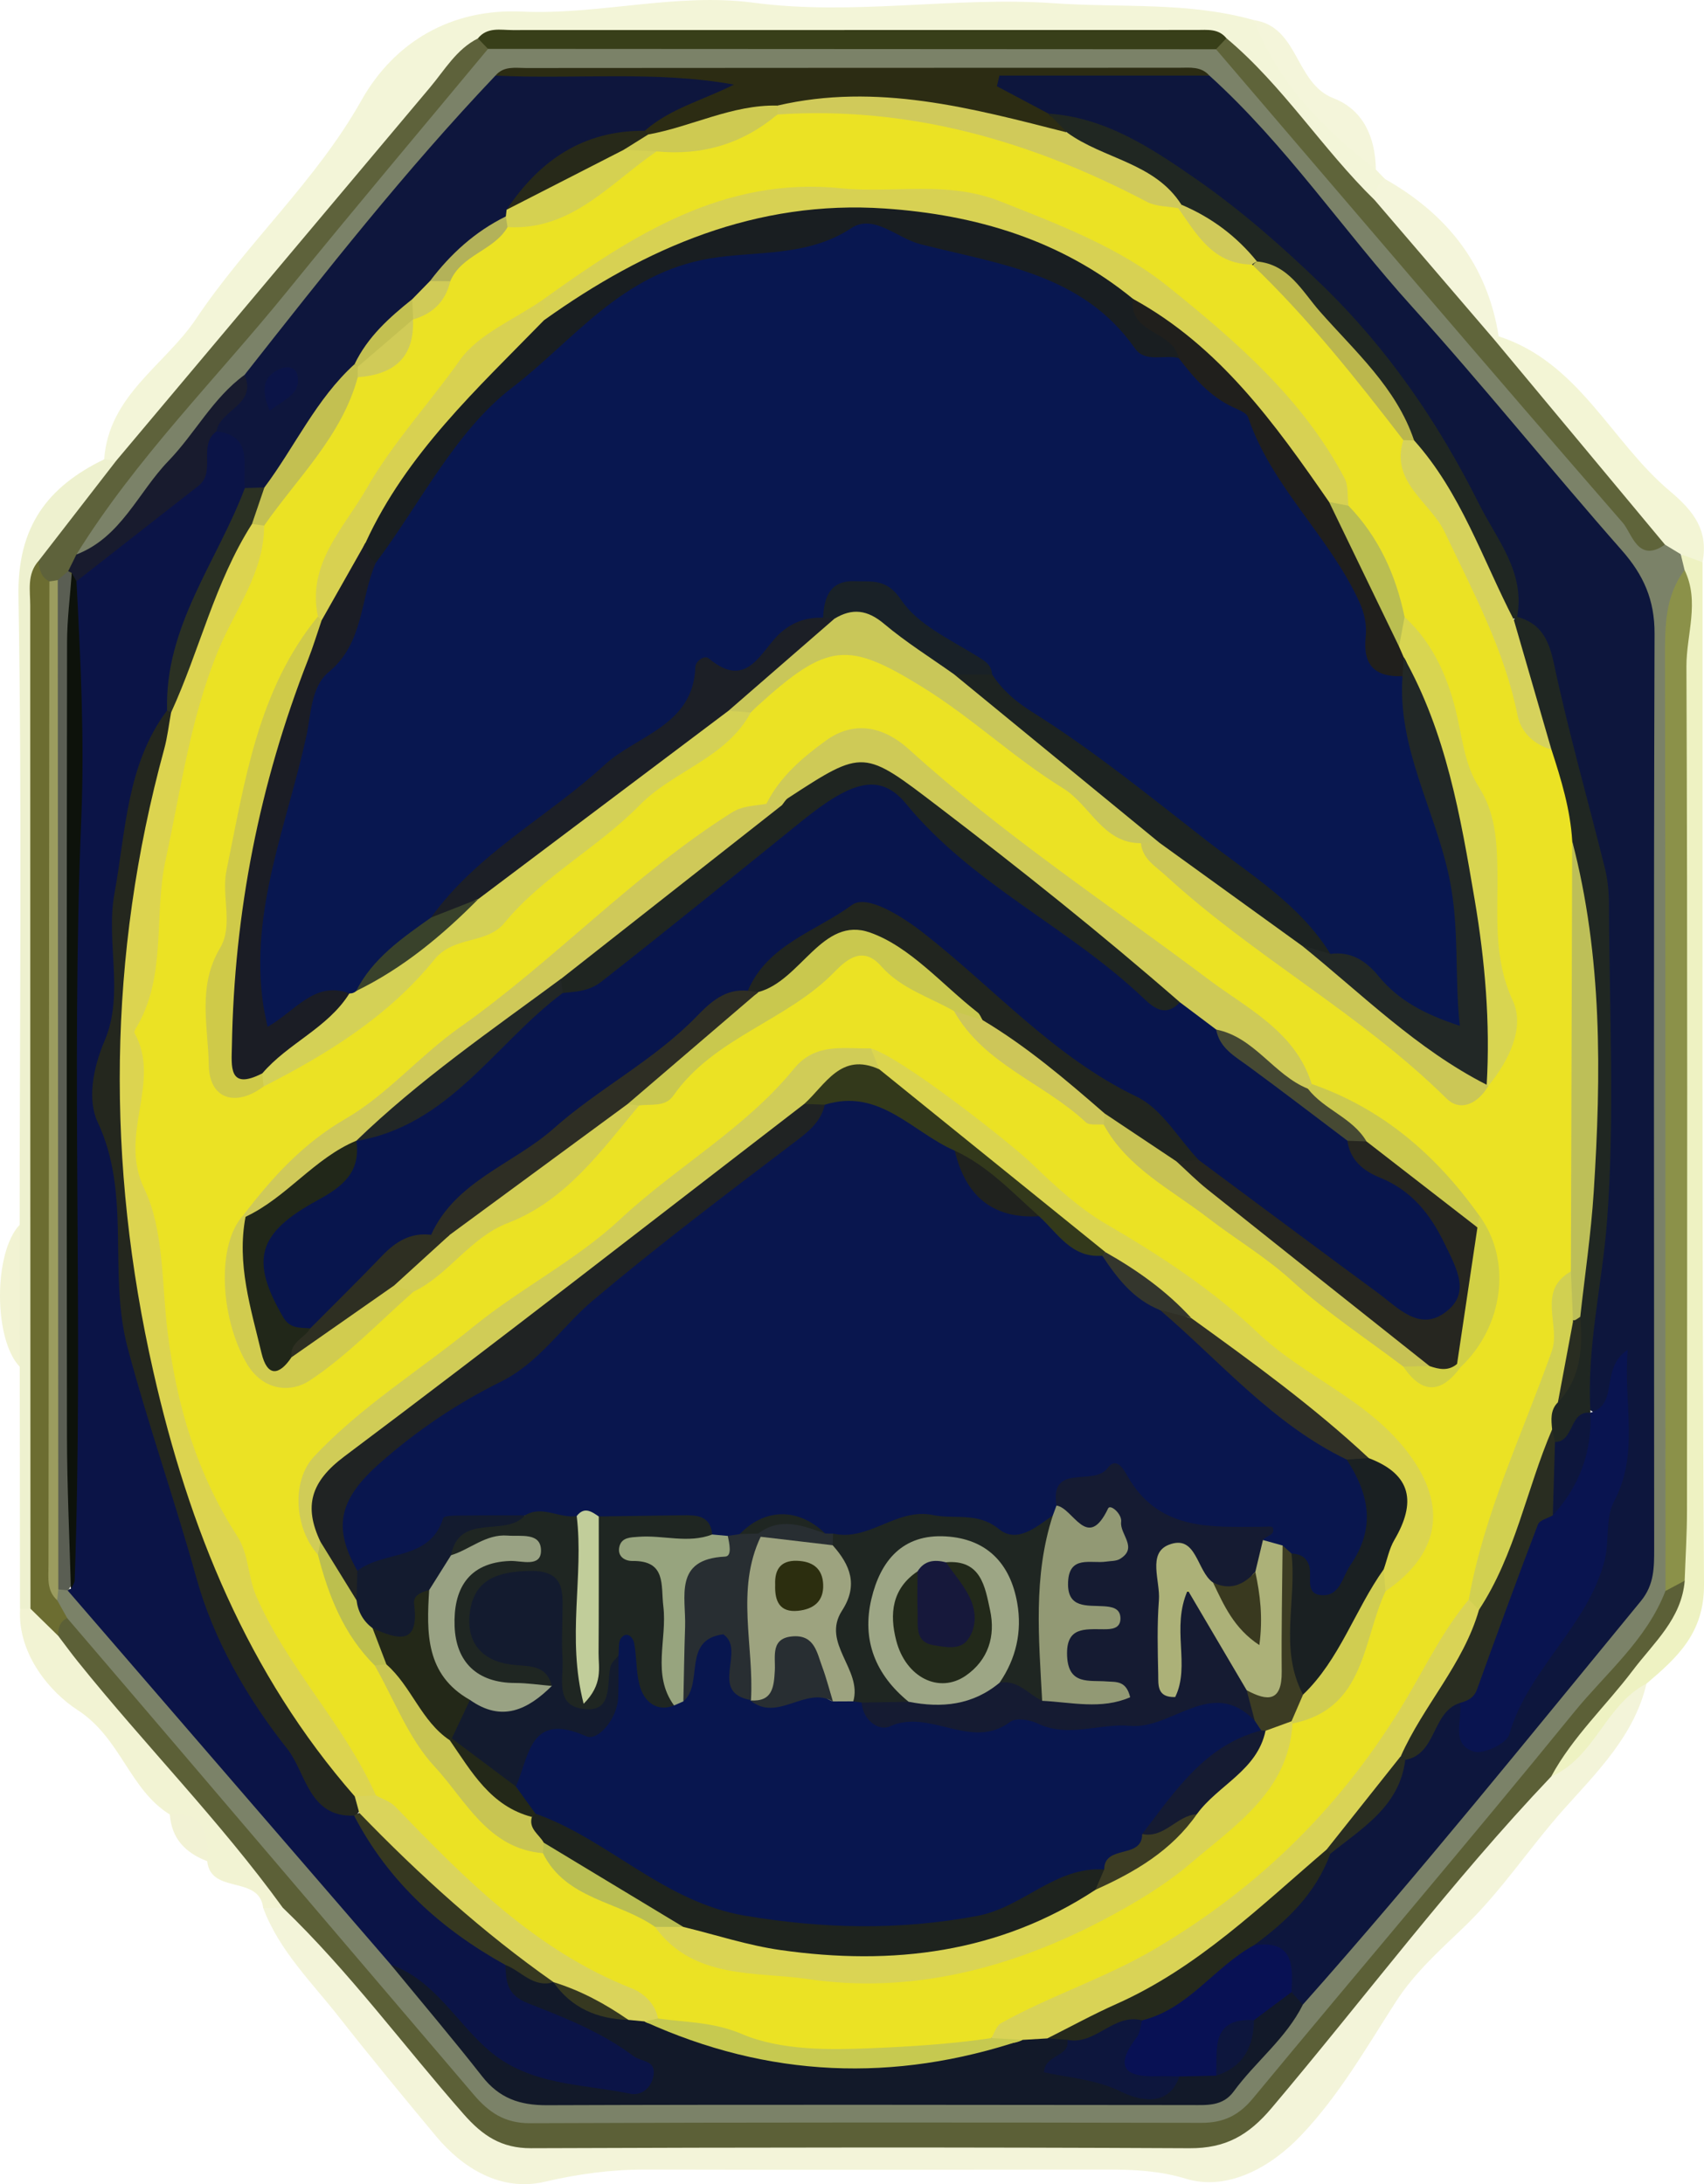 <?xml version="1.0" encoding="UTF-8"?><svg id="a" xmlns="http://www.w3.org/2000/svg" viewBox="0 0 712 912.58"><defs><style>.b{fill:#5e623b;}.c{fill:#dad45b;}.d{fill:#192127;}.e{fill:#cfc959;}.f{fill:#16183b;}.g{fill:#9da37f;}.h{fill:#cbc94d;}.i{fill:#0b1447;}.j{fill:#d7d153;}.k{fill:#2b3123;}.l{fill:#1b1d25;}.m{fill:#09164e;}.n{fill:#c6c950;}.o{fill:#eef1cf;}.p{fill:#d8d151;}.q{fill:#7b8268;}.r{fill:#181b2e;}.s{fill:#f2f3d3;}.t{fill:#ebe224;}.u{fill:#d1d045;}.v{fill:#d8d551;}.w{fill:#2c2c13;}.x{fill:#f3f5d8;}.y{fill:#bcbf4e;}.z{fill:#f2f2d4;}.aa{fill:#2c2e0f;}.ab{fill:#babe51;}.ac{fill:#081154;}.ad{fill:#d1d051;}.ae{fill:#121929;}.af{fill:#272919;}.ag{fill:#0d163d;}.ah{fill:#c9c84e;}.ai{fill:#d9d356;}.aj{fill:#292d21;}.ak{fill:#5a5e53;}.al{fill:#363820;}.am{fill:#c9c759;}.an{fill:#c1cd9a;}.ao{fill:#222826;}.ap{fill:#21251f;}.aq{fill:#08154d;}.ar{fill:#cbc756;}.as{fill:#dad454;}.at{fill:#ceca57;}.au{fill:#97a47e;}.av{fill:#d2cd53;}.aw{fill:#d6d25c;}.ax{fill:#0d120b;}.ay{fill:#d0ca5a;}.az{fill:#08164f;}.ba{fill:#c8c552;}.bb{fill:#202722;}.bc{fill:#bdbf58;}.bd{fill:#bbb74d;}.be{fill:#222726;}.bf{fill:#cfca49;}.bg{fill:#1f2622;}.bh{fill:#cdc659;}.bi{fill:#b3b259;}.bj{fill:#d0cc57;}.bk{fill:#5c6037;}.bl{fill:#34362d;}.bm{fill:#1a2022;}.bn{fill:#f3f4d9;}.bo{fill:#202323;}.bp{fill:#d1cc4f;}.bq{fill:#929974;}.br{fill:#383f19;}.bs{fill:#151b32;}.bt{fill:#b9be52;}.bu{fill:#1c1f26;}.bv{fill:#acb178;}.bw{fill:#081750;}.bx{fill:#20221e;}.by{fill:#212719;}.bz{fill:#191e21;}.ca{fill:#131b2f;}.cb{fill:#d4d156;}.cc{fill:#dcd450;}.cd{fill:#9da685;}.ce{fill:#99a283;}.cf{fill:#c7c254;}.cg{fill:#f3f5d5;}.ch{fill:#f4f5da;}.ci{fill:#2e2e24;}.cj{fill:#232818;}.ck{fill:#5f643a;}.cl{fill:#22291a;}.cm{fill:#39422b;}.cn{fill:#282e32;}.co{fill:#9b9c5f;}.cp{fill:#39391f;}.cq{fill:#201f1c;}.cr{fill:#25291c;}.cs{fill:#3c3c23;}.ct{fill:#1f2521;}.cu{fill:#464933;}.cv{fill:#2f2f26;}.cw{fill:#eef2c2;}.cx{fill:#dbd54f;}.cy{fill:#0e163d;}.cz{fill:#091450;}.da{fill:#d5d151;}.db{fill:#6c6d31;}.dc{fill:#c3c051;}.dd{fill:#262620;}.de{fill:#1e231e;}.df{fill:#33391b;}.dg{fill:#d0cd51;}.dh{fill:#2e2f22;}.di{fill:#8b9149;}.dj{fill:#1d2321;}.dk{fill:#d0cb58;}.dl{fill:#ceca52;}.dm{fill:#24271e;}</style></defs><path class="bn" d="M687.96,703.44c-5,21.66-20.84,37.14-34.48,52.42-14.33,16.05-26.08,34.24-41.91,49.43-9.57,9.18-20.45,18.86-28.32,31.06-12.33,19.12-23.6,39.03-39.7,55.94-12.7,13.35-30.76,23.27-48.03,18.01-10.83-3.3-21.59-3.85-32.66-3.84-64.41,.09-128.81,.14-193.22,0-14.34-.03-28.09,1.86-42.2,5.14-18.15,4.22-34.24-5.84-45.15-18.95-13.79-16.57-27.63-33.32-40.79-50.1-11-14.02-24.93-27.65-31.53-45.38,2.57-2.17,5.52-3.12,8.87-2.8,10.15,2.7,15.87,10.78,21.99,18.32,17.96,22.15,37.42,43.02,55.31,65.22,8.65,10.73,19.76,15.62,33.96,15.58,84.43-.25,168.87-.09,253.3-.14,20.96-.01,37.04-5.28,51.19-23.98,30.07-39.74,63.12-77.28,94.84-115.81,4.13-5.02,8.88-9.47,14.12-13.34,9.55-5.79,16.55-14.06,23.44-22.74,5.29-6.65,9.6-15.97,20.96-14.05Z"/><path class="x" d="M574.89,70.86c1.27,1.31,2.55,2.62,3.82,3.94-.15,3.99-1.1,7.49-5.39,9.01-20.47-9.14-29.52-29.81-44.49-44.51-7.8-7.66-13.48-17.44-24.79-20.88-98.72-.96-197.38-.95-295.98,.06-8.63,2.23-14.76,8.2-19.9,14.88-38.29,49.9-81,96.15-120.01,145.45-5.2,6.57-10.38,13.47-19.47,15.23-1.95-.12-3.68-.81-5.15-2.12,1.88-26.81,25.39-39.31,38.42-58.76,21.26-31.75,50.06-57.45,69.05-91.2C164.84,17.36,188.68,3.51,217.98,4.84c32.49,1.47,64.69-7.99,96.78-3.72,42.1,5.59,83.89-2.7,125.55,.23,27.85,1.96,56.29-.7,83.68,7.07,14.26,23.02,35.03,40.74,50.9,62.45Z"/><path class="cw" d="M687.96,703.44c-17.24,8.88-21.59,30.97-39.85,38.81-3.77-7.44,1.59-11.97,5.46-16.91,10.68-13.6,21.36-27.21,32.36-40.56,7.53-9.13,12.89-19.13,12.21-31.5,.02-25.35-.34-50.66,.04-75.95,1.22-81.53-.69-163.06-.07-244.59,.23-29.76-1.09-59.56,2.95-89.17-.86-3.45-.88-6.88,.34-10.25,4.44-6.47,7.12-1.82,10,1.6,.04,142.35-.33,284.7,.6,427.05,.13,20.32-11.13,30.52-24.04,41.48Z"/><path class="o" d="M43.53,191.91c1.7,.16,3.39,.32,5.09,.48,1.51,11.05-7.24,16.7-12.55,24.25-6.13,8.72-14.2,16.19-17.58,26.76-1.42,132.07-.13,264.08-.67,396.09-.04,10.29,1.75,20.87-3.02,30.75-1.58,2.5-3.73,3.16-6.44,2-.04-33.73-.08-67.46-.11-101.18-5.77-19.77-5.69-39.55-.04-59.33,.02-87.59,.99-175.19-.49-262.76-.49-28.78,11.97-45.51,35.81-57.06Z"/><path class="s" d="M8.37,672.25c1.45-.04,2.9-.08,4.36-.12,7.91-.79,9.82,6.9,14.74,10.37,30.47,31.76,57,66.97,86.9,99.23,3.85,4.15,8.23,8.84,3.79,15.34-2.73,.04-5.46,.08-8.19,.12-1.58-13.95-21.91-5.49-23.39-19.56-3.87-7.57-8.26-14.72-15.62-19.5-16.95-10.51-20.46-31.97-38.57-43.67-11.09-7.17-25.05-23.05-24.01-42.21Z"/><path class="cg" d="M711.4,234.92c-3.04-1.12-6.08-2.24-9.12-3.36-2.88,.69-5.55,.03-8.11-1.26-24.16-27.96-50.44-54.18-70.82-85.3,.32-1.9,1.31-3.37,2.86-4.48,33.59,10.88,46.91,43.95,71.44,64.58,10.45,8.79,16.16,16.61,13.75,29.83Z"/><path class="ch" d="M574.41,83.62c.32-3.48,.83-6.87,4.3-8.82,25.89,14.64,42.8,35.77,47.5,65.72-.57,.51-1.13,1.03-1.68,1.57-21.38-15.48-41.78-31.81-50.11-58.46Z"/><path class="ch" d="M574.89,70.86c-21.79-16.89-40.94-35.93-50.9-62.45,18.8,2.85,16.98,26.36,33.22,32.65,12.55,4.87,17.49,16.46,17.68,29.79Z"/><path class="s" d="M8.22,511.73c.01,19.77,.03,39.55,.04,59.33-10.99-11.36-11.02-47.8-.04-59.33Z"/><path class="z" d="M70.96,758.13c14.71-1.11,16.36,8.24,15.62,19.5-9.03-3.44-14.9-9.41-15.62-19.5Z"/><path class="bk" d="M118.16,797.07c-26.22-36.23-57.71-68.06-85.64-102.86-2.83-3.52-5.49-7.17-8.22-10.77-3.42-5.03-1.54-7.56,3.95-8.4,21.76,12.08,33.96,33.59,49.44,51.58,39.75,46.19,80.22,91.81,118.15,139.55,9.75,12.27,21.84,16.09,37.4,15.98,83.18-.59,166.37-.69,249.55,.03,19.35,.17,33.25-3.78,46.5-20.27,53.6-66.72,110.14-131.07,163.61-197.94,3.12-2.93,6.29-5.71,11.04-3.52-1.32,15.94-12.9,25.82-21.71,37.49-11.24,14.87-25.13,27.71-34.09,44.32-41.65,43.83-77.8,92.32-116.75,138.43-9.71,11.5-19.29,16.94-34.32,16.87-91.72-.46-183.45-.35-275.17-.01-12.37,.05-20.24-5.23-28.09-14.15-25.26-28.72-47.93-59.73-75.63-86.31Z"/><path class="br" d="M199.69,16.03c3.92-4.83,9.42-3.47,14.44-3.47,95.28-.04,190.56,0,285.84-.04,4.56,0,9.14-.66,12.48,3.46,.55,4.88-2.83,6.65-6.47,8.23-20.02,3.02-40.17,1.32-60.26,1.39-71.43,.24-142.86,.12-214.29,.06-8.42,0-16.9,.66-25.23-1.37-3.67-1.57-7.04-3.38-6.52-8.25Z"/><path class="b" d="M199.69,16.03c1.41,1.47,2.81,2.93,4.22,4.4,1.93,6.01-2.16,9.82-5.3,13.8-29.39,37.19-60.26,73.19-90.82,109.4-24.31,28.8-49.17,57.08-70.78,88.02-2.04,3.07-4.26,5.99-6.84,8.65-2,2.02-4.27,3.62-7.02,4.48-1.89,.27-3.72,.03-5.51-.62-3.5-2.78-3.96-6.04-1.54-9.76,10.84-14,21.68-27.99,32.53-41.99,43.69-51.97,87.36-103.95,131.07-155.9,6.15-7.31,11-15.93,20-20.46Z"/><path class="ck" d="M508.1,20.58c1.45-1.54,2.9-3.08,4.35-4.61,23.66,19.8,40.04,46.26,61.96,67.65,16.7,19.49,33.41,38.98,50.11,58.46,23.72,28.49,47.44,56.98,71.17,85.47,3.92,6.48,.84,8.59-5.19,7.17-5.86-1.38-9.9-6.09-13.71-10.47-55.13-63.5-109.78-127.42-164.16-191.57-2.91-3.44-6.03-6.94-4.53-12.1Z"/><path class="q" d="M508.1,20.58c56.55,66.06,112.96,132.26,170.01,197.89,3.76,4.32,6.28,17.01,17.57,9.08,2.2,1.33,4.4,2.67,6.6,4,.53,2.2,1.07,4.41,1.6,6.61-8.95,79.38-2.72,159.02-3.92,238.53-.82,54.44-.53,108.91-.3,163.37,.04,8.38,1.06,16.98-3.77,24.65-7.9,20.52-24.91,34.36-38.23,50.73-44.11,54.21-89.52,107.36-134.07,161.21-5.99,7.24-12.36,10.31-21.6,10.29-93.56-.18-187.12-.23-280.68,.15-10.44,.04-17.12-4.61-23.2-11.74-41.14-48.24-82.26-96.51-123.4-144.75-15.52-18.2-31.09-36.37-46.64-54.55-3.57-1.56-6.02-3.96-6.06-8.16,.34-1.87,1.28-3.37,2.82-4.5,1.88-.21,3.69,.07,5.45,.76,27.58,21.2,46.38,50.57,68.98,76.25,23.93,27.19,48.08,54.37,70.92,82.63,7.09,9.28,15.32,17.54,22.27,26.96,12.03,16.33,26.89,24.82,49.22,24.33,78.38-1.71,156.85-2.08,235.22,.06,25.02,.68,42.02-7.4,54.67-27.76,2.38-3.83,5.82-6.95,8.08-10.91,43.82-50.63,85.95-102.69,129.29-153.73,12.46-14.67,18.1-30.08,17.99-49.63-.67-119.03-.55-238.06-.1-357.09,.07-17.93-4.96-32.06-16.7-45.98-49.03-58.14-100.43-114.25-148.12-173.53-6.52-8.1-13.81-15.64-23.69-19.92-15.99-4.8-32.37-2.43-48.47-2.17-77.96,1.27-155.93-1.59-233.8,.74-11.07,3.42-18.59,11.49-25.23,20.28-27.23,36.07-58.46,68.83-86.12,104.54-17.63,18.16-31.74,39.22-48.17,58.34-6.3,7.33-11.29,18.35-24.57,14.1,24.93-40.24,58.53-73.56,88.13-110.06,27.59-34.02,55.86-67.48,83.84-101.18,101.4,.06,202.8,.11,304.2,.16Z"/><path class="di" d="M695.9,664.72c-.03-129.95,.03-259.9-.2-389.85-.02-13.04-.09-25.69,8.19-36.69,6.42,13.27,.72,26.89,.77,40.28,.49,117.61,.3,235.21,.23,352.82,0,9.72-.63,19.44-.97,29.17-2.67,1.42-5.34,2.85-8.02,4.27Z"/><path class="db" d="M23.91,668.6c1.39,2.49,2.78,4.97,4.17,7.46-3.17,1.48-3.79,4.28-3.79,7.38-3.85-3.77-7.71-7.54-11.56-11.31-.05-139.7-.12-279.41-.1-419.11,0-6.36-1.44-13.13,3.47-18.63,.34,3.47,.96,6.79,4.55,8.53,6.21,7.13,5,15.88,5.01,24.22,.11,124.9-.01,249.8,.25,374.7,.02,9.06-3.14,17.72-1.99,26.76Z"/><path class="ak" d="M28.21,664.45c-1.27-.16-2.55-.29-3.84-.37-3.27-3.95-2.13-8.67-2.14-13.11-.06-131.79-.05-263.58,0-395.38,0-4.46-1-9.14,1.89-13.22,1.45-1.24,2.91-2.48,4.36-3.72,.8,1,1.6,2.01,2.41,3,3.38,7.39,2.57,15.28,2.57,23.02,.08,124.63,.08,249.26,0,373.89,0,7.73,.84,15.64-2.72,22.99-.84,.97-1.69,1.94-2.54,2.91Z"/><path class="co" d="M24.13,242.38c.08,140.57,.16,281.14,.24,421.71-.15,1.5-.31,3-.46,4.51-4.5-4.02-3.65-9.45-3.65-14.55,.1-137.04,.24-274.09,.38-411.13,1.17-.14,2.33-.32,3.49-.54Z"/><path class="r" d="M31.94,231.67c18.7-7.21,25.75-25.95,38.45-39.09,11.11-11.49,18.54-26.3,31.79-35.95,9.48,11.84-2,17.64-7.21,25.26-7.5,33.94-35.52,47.43-62.15,62.32-1.85-1.07-2.79-2.67-2.83-4.81,0,0-1.51-.76-1.5-.76,1.15-2.33,2.3-4.66,3.45-6.99Z"/><path class="ag" d="M505.32,31.57c31.94,28.87,55.92,64.73,84.61,96.48,30.03,33.23,58.09,68.23,87.7,101.84,9.13,10.36,13.76,20.74,13.71,34.86-.41,127.43-.21,254.86-.16,382.28,0,7.8,.06,15.09-5.57,21.93-46.56,56.63-92.51,113.76-141.22,168.59-2.95-.48-5.05-2.21-6.69-4.58-2.03-8.91-7.48-15.31-14.99-20.21-.82-2.47-1.58-5.99,.54-7.04,14.3-7.1,20.12-21.68,29.78-32.84,12.03-12.18,26-22.76,32.52-39.49,4.37-5.95,9.89-10.99,12.98-17.97,2.22-5,6.19-7.72,12-4.91,4.62,3.21,2.46,12.91,10.29,12.3,6.58-.52,8.75-7.37,10.77-12.55,6.84-17.57,21.66-30.6,28.58-47.38,8.72-21.18,13.98-44.04,14.92-67.38,.18-4.53,.8-8.97,1.32-13.45-4.11,4.18-6.56,13.8-14.79,4.44-3.45-20.62-.86-40.52,2.01-61.3,7.27-52.7,5.58-106.2,1.07-159.09-2.6-30.44-15.78-59.39-21.46-89.67-1.19-6.36-4.51-10.53-8.99-14.36-6.6-17.15-13.08-34.16-21.38-50.87-31.66-63.74-80.51-110.39-139.81-147.08-11.7-7.24-26.22-10.68-40.32-13.24-6.8-5.07-21.09-5.59-18.11-16.54,2.5-9.19,14.9-4.15,22.69-4.08,22.67,.2,45.41-2.23,68.02,1.32Z"/><path class="i" d="M31.95,242.87c16.99-13.29,33.97-26.59,50.96-39.88,7.57-5.92-.38-16.97,7.54-22.78,18.96-2.72,15.62,11.27,16.58,22.05-4.7,22.98-19.58,41.71-26.83,63.86-3.48,10.65-2.07,21.97-7.17,31.94-12.68,29.27-20.06,59.63-20.29,91.73-.13,18.01,2.36,36.2-6.15,53.69-3.54,7.28-3.66,17.84-.2,24.87,8.59,17.49,7.24,35.71,6.06,53.58-1.27,19.44,5.55,37.4,9.91,55,10.34,41.73,22.25,83.65,44.01,121.36,11.5,19.93,22.52,40.6,40.34,56.12,19.99,25.18,42.8,47.55,68.05,67.51,4.04,10.29,13.63,13.57,22.64,16.62,11.9,4.02,21.58,11.75,32.49,17.37,5.06,2.61,7.75,6.95,6.21,12.86-1.28,4.9-4.87,8.39-9.75,8.02-24.02-1.84-49.4,1.5-68.27-19.53-11.19-12.47-21.63-25.73-34.75-36.39-45.04-52.14-90.08-104.27-135.11-156.41,0,0,1.4-.63,1.4-.63,.93-91.75-.19-183.5,.55-275.25,.34-42.21-.63-84.41-.06-126.61,.09-6.37-1.73-13.03,1.86-19.1Z"/><path class="cy" d="M102.33,203.91c-1.22-9.27,3.92-21.73-11.89-23.69,1.47-9.07,17.12-11.09,11.74-23.58,33.66-42.77,67.29-85.56,104.84-125.06,31.48-3.55,63.06-.71,94.59-1.51,3.86-.1,8.17,.03,8.54,5.38,.32,4.63-3.2,6.82-6.79,8.3-9.53,3.91-18.68,8.68-28.32,12.21-22.39,4.37-42.42,13.35-58.17,30.44-.79,1.62-1.75,3.15-2.81,4.61-10.37,9.26-21.47,17.75-30.79,28.18-3.06,3-6.13,5.99-9.12,9.07-8.46,8.49-17.54,16.42-23.78,26.89-14.74,15.99-22.8,37.23-40.18,51.14-2.98,.39-5.58-.45-7.85-2.38Z"/><path class="ae" d="M163.33,820.86c18.6,6.64,27.39,24.5,41.5,36.3,17.03,14.24,38.51,13.49,58.49,17.62,4.58,.95,8.86-2.31,9.74-7.57,1.1-6.55-5.03-5.66-8.32-8.13-13.35-10-28.74-16.11-43.84-21.98-9.32-3.62-9.35-9.06-9.73-16.12,7.42-3.72,12.31,3.36,18.66,4.31,1.6,.65,3.09,1.46,4.55,2.37,9.27,6.62,19.11,11.79,30.86,12.19,2.93,.39,5.74,1.12,8.5,2.19,49.65,20.11,100.09,21.38,151.22,6.5,4.1-1.12,8.26-1.52,12.49-1.19,2.99,.31,5.79,1.19,8.26,2.93,5.17,17.53,25.87,24.16,46.77,14.92,4.06-1.85,8.42-2.31,12.76-2.86,11.56-1.47,12.44-11.94,16.55-19.69,3.82-7.13,9.13-11.68,17.84-10.31,1.59,1.74,3.18,3.48,4.77,5.22-7.05,14.16-19.78,23.79-28.91,36.28-4.58,6.26-11.15,5.68-17.66,5.68-89.79-.06-179.58-.26-269.37,.06-11.39,.04-19.88-2.97-26.96-12.01-12.39-15.83-25.41-31.15-38.17-46.69Z"/><path class="w" d="M269.43,54.63c10.69-9.39,24.28-12.72,37.23-19.29-32.99-5.94-66.46-2.11-99.63-3.76,3.46-4.11,8.25-3.16,12.68-3.16,90.98-.07,181.95-.09,272.93-.11,4.51,0,9.19-.69,12.68,3.27-29.24,0-58.48,0-87.72,0-.35,1.48-.71,2.97-1.06,4.45,7.2,3.82,14.39,7.64,21.59,11.46,1.63,3.49,13.26,1.12,5.82,9.93-20.47,2.74-38.7-7.94-58.64-9.87-19.53-1.89-38.46-3.2-57.6,1.1-18.33,.28-35.1,9.43-53.48,9.57-2.05-.58-3.65-1.78-4.79-3.58Z"/><path class="ax" d="M31.95,242.87c1.74,32.91,3.37,66.39,2.03,98.75-4.42,106.29,.97,212.53-2.78,318.72-.04,1.18-1.04,2.33-1.59,3.49-.57-21.39-1.6-42.77-1.63-64.16-.16-110.41-.11-220.83,.04-331.24,.01-9.68,1.28-19.35,1.97-29.02,.66,1.16,1.31,2.31,1.97,3.46Z"/><path class="cz" d="M664.59,590.2c12.2-3.68,3.66-18.3,15.52-26.24-1.89,22.86,5.04,43.17-5.74,63.46-3.68,6.92-1.84,16.54-3.9,24.58-7.06,27.48-32.01,45.33-39.87,72.75-1.06,3.69-10.78,8.34-14.76,7.09-9.87-3.11-4.69-13.14-5.79-20.32,8.22-28.58,17.14-56.87,33.86-81.94,12.65-9.31,12.55-24.97,18.64-37.55,.67-.61,1.36-1.21,2.04-1.81Z"/><path class="bb" d="M445.82,55.33c-2.57-2.62-5.13-5.23-7.7-7.85,23.72,1.55,42.94,14.35,61.32,27.09,18.98,13.15,36.6,28.63,53.21,44.75,27.13,26.32,48.29,57.11,65.28,91.09,7.64,15.28,19.41,28.51,15.99,47.29-.81,.48-1.62,.95-2.43,1.43-5.01-1.17-7.28-5.16-8.89-9.37-8.78-22.94-20.66-44.12-35.54-63.63-15.55-29.39-35.58-54.96-63.34-73.9-11.2-7.76-22.03-16.02-32.62-24.61-9.38-9.11-20.93-14.72-32.35-20.67-5.09-2.66-13.47-2.42-12.93-11.61Z"/><path class="bb" d="M633.92,257.7c9.99,2.78,13.23,9.52,15.39,19.65,6.11,28.73,14.24,57.03,21.32,85.56,1.22,4.93,1.64,10.16,1.66,15.26,.13,44.04,2.51,88.27-.81,132.05-2.02,26.59-8.62,52.92-6.88,79.98,0,0-.04,.05-.04,.05-5.36,4.13-3.94,16.84-15.94,12.58-1.45-1.45-2.42-3.17-2.96-5.14-1.09-5.29,.39-10.05,2.97-14.58,6.05-11.05,7.34-23,6.68-35.35,1.33-29.7,8.27-58.81,7.71-88.78-.64-35-3.45-69.66-9.58-104.07-2.68-13.46-6.24-26.73-9.5-40.06-2.53-12.12-7.18-23.6-10.79-35.41-2.04-6.69-5.59-13.5-.62-20.47l1.39-1.26Z"/><path class="ac" d="M508.19,867.24l-15.38,.33c-8.19,4.86-17.36,6.88-23.88-.85-6.44-7.64-.09-15.22,4.33-22.05,12.41-12.78,29.73-19.23,42.01-32.33,2.19-2.33,5.86-2.01,8.65,.43,16.38-2.42,16.47,8.23,15.7,19.57-5.21,3.9-10.43,7.8-15.64,11.7-8.7,5.4-10.21,15.69-15.79,23.21Z"/><path class="cr" d="M523.92,812.76c-16.52,9.04-27.3,26.63-46.71,31.36-9.58,5.79-18.01,16.03-31.17,8.14-2.81-.2-5.63-.4-8.44-.6-.34-7.03,5.66-8.13,10.09-10.01,35.14-14.85,65.15-36.98,91.88-63.87,3.24-3.26,6.76-6.08,11.71-6.15,1.95,.31,3.45,1.32,4.56,2.93-6.06,16.56-18.12,28.11-31.92,38.21Z"/><path class="aj" d="M648.54,597.22c.4,1.76,.8,3.52,1.2,5.29,6.16,10.4,3.8,20.55-.92,30.63-2.14,1.24-5.53,2-6.21,3.8-8.73,22.87-17.14,45.87-25.45,68.9-1.3,3.62-3.95,4.78-7.12,5.66-11.9,3.84-9.57,21.34-22.88,23.82-.71-.64-1.41-1.28-2.13-1.92-2.76-8.65,2.56-14.89,6.85-21.09,9.18-13.29,16.59-27.49,23.13-42.2,9.31-17.57,15.05-36.51,21.63-55.14,2.41-6.84,2.11-15.74,11.89-17.74Z"/><path class="aj" d="M587.17,735.33c-2.42,19.48-18,28.45-31.33,39.22-.52-.58-1.03-1.19-1.53-1.8,3.37-18.55,13.67-31.6,31.02-39.05,.61,.54,1.23,1.08,1.84,1.62Z"/><path class="dm" d="M147.94,758.59c-18.93,.82-20.12-18.06-27.85-27.82-16.79-21.17-30.83-45.49-38.09-71.68-8.9-32.1-20.03-63.57-28.63-95.82-8.41-31.52,1.71-64.14-12.59-94.51-4.25-9.03-2.09-22.19,2.92-33.91,8.37-19.56,.41-41.33,4.12-61.53,4.79-26.08,5-53.82,22-76.5,2.02,1,3.42,2.55,4.2,4.66,2.52,15.44-5.3,29.09-7.84,43.66-25.09,144.26-5.92,279.21,82.51,399.98,1.82,2.64,2.87,5.52,2.72,8.76-.34,2.16-1.51,3.74-3.48,4.71Z"/><path class="k" d="M102.33,203.91c2.72-.08,5.43-.16,8.15-.25,4.16,6.05,.7,11.45-1.38,16.99-11.23,19.42-17.33,40.99-25.97,61.5-2.53,6.01-2.37,14.45-11.66,15.54,0,0-1.64-.87-1.65-.87-1.08-35.14,20.94-62.2,32.5-92.92Z"/><path class="al" d="M231.3,828.17c-8.49,2.55-13.47-4.68-20.14-7.2-26.88-14.91-48.87-34.77-63.21-62.38,.67-.47,1.39-.86,2.16-1.16,1.96-.23,4.21-.29,5.57,.97,24.56,22.68,49.92,44.45,75.38,66.1,.85,.73,.59,2.36,.24,3.68Z"/><path class="dc" d="M105.28,218.92c1.73-5.08,3.46-10.17,5.2-15.26,12.75-17.04,21.6-36.93,37.69-51.53,.83,.57,1.67,1.14,2.5,1.7,1.15,1.67,1.9,3.52,2.29,5.51-7.93,25.17-21.04,46.82-42.73,62.64-2.04-.39-3.69-1.41-4.95-3.06Z"/><path class="da" d="M211.36,90.41c.1-.92,.21-1.85,.32-2.77,14.43-14.48,32.41-22.43,51.66-28.1,4.23-.13,8.4-.04,11.63,3.31-4.31,19.85-23.61,22.59-37.01,31.83-7.63,5.26-16.87,6.35-25.73,1.33-1.88-1.62-2.17-3.49-.87-5.6Z"/><path class="af" d="M260.67,62.56c-16.33,8.36-32.66,16.71-48.99,25.07,13.74-20.64,32.09-33.22,57.76-32.99,.46,.52,.93,1.04,1.41,1.56-.56,6.65-6.71,4.36-10.18,6.36Z"/><path class="bi" d="M211.36,90.41c.23,1.5,.47,3,.7,4.5-.09,16.11-15.88,16.91-24.29,24.94-3.11,.57-5.91,.09-8.09-2.44,8.58-11.32,18.84-20.67,31.68-26.99Z"/><path class="i" d="M112.71,171.62c-3.88-9.11-2.74-14.66,4.86-17.75,2.69-1.1,5.93-.11,6.56,2.41,2.07,8.33-5.18,10.38-11.42,15.35Z"/><path class="dc" d="M148.16,152.14c5.43-11.36,14.51-19.48,24.11-27.15,2.33,1.88,2.84,4.39,2.5,7.21-.48,1.75-1.25,3.36-2.26,4.86-6.98,6.35-11.26,16.56-22.99,16.19l-1.35-1.11Z"/><path class="dk" d="M172.61,133.46c-.11-2.82-.22-5.65-.34-8.47,2.47-2.53,4.94-5.06,7.41-7.59,2.81,.03,5.62,.06,8.43,.1,2.74,13-2.59,18.17-15.5,15.96Z"/><path class="ai" d="M585.33,733.71c-10.34,13.02-20.68,26.03-31.02,39.05-27.66,23.65-53.78,49.35-87.75,64.49-9.84,4.38-19.31,9.59-28.96,14.42-3.43,.2-6.85,.41-10.28,.61-3.77,1.92-7.75,1.55-11.73,1.05-7.08-9.9,2.09-12.17,7.7-15.34,21.47-12.1,45.24-19.59,66-33.22,36.24-23.81,66.45-53.32,89.82-90.06,10.53-16.55,17.02-36.26,34.67-47.73,3.23,.53,5.82,1.53,4.19,5.65-6.49,22.7-23.24,39.93-32.63,61.09Z"/><path class="c" d="M231.3,828.17c-29.54-20.74-56.16-44.83-81.19-70.74-.63-2.3-1.25-4.6-1.88-6.9,1.98-2.57,4.72-3.6,7.83-3.89,8.81-.11,14.2,5.89,19.46,11.54,25.38,27.27,53.48,50.83,87.42,67.02,7.4,3.53,15.43,8.29,11.82,19.32-1.82,1.25-3.65,1.26-5.49,.05-2.23-.21-4.47-.42-6.7-.64-10.83-4.52-21.86-8.65-31.37-15.8l.1,.03Z"/><path class="n" d="M269.27,844.58c1.88-.41,3.76-.81,5.65-1.22,5.89-5.31,13.38-5.95,20.08-4.03,32.63,9.33,65.66,10.35,99.15,7,6.99-.7,14.29-.1,20.02,5.22,4.38,.24,8.76,.48,13.15,.72-53.68,17.99-106.39,15.86-158.05-7.69Z"/><path class="ag" d="M446.04,852.26c11.72,2.4,19.26-11.24,31.17-8.14-.7,2.38-.79,5.23-2.2,7.06-9.03,11.69-5.97,16.79,8.4,16.29,3.13-.11,6.27,.05,9.41,.09-4.83,13.95-18.31,9.33-24.28,6.41-10.48-5.13-21.5-5.82-32.35-8.14,.46-7.68,10.89-6.24,9.86-13.57Z"/><path class="ag" d="M508.19,867.24c.44-11.02-2.4-24.26,15.79-23.21-.19,11.18-4.5,19.57-15.79,23.21Z"/><path class="al" d="M231.21,828.14c11.35,3.49,21.65,9.05,31.37,15.8-12.92-.38-23.76-4.88-31.37-15.8Z"/><path class="ay" d="M445.82,55.33c15.25,11.17,36.65,12.58,47.82,30.2-1.07,1.97-2.66,3.3-4.77,4.01-19.47,.32-35.24-11.23-52.28-17.79-29.14-11.21-58.77-17.16-89.6-18.81-7.04-.38-14.23,.35-20.73-3.34-2.04-1.42-2.52-3.25-1.43-5.48,41.57-9.69,81.25,1.09,120.98,11.21Z"/><path class="dl" d="M324.84,44.12c-.01,1.24-.02,2.48-.03,3.72-10.62,19.19-28.74,24.72-50.49,15.42-4.55-.23-9.09-.47-13.64-.71,3.39-2.12,6.78-4.24,10.17-6.36,18.16-3.28,35-12.5,53.99-12.08Z"/><path class="ag" d="M648.83,633.14c.3-10.21,.61-20.43,.91-30.64,8.19-.16,5.79-13.1,14.81-12.26,.67,16.46-4.59,30.75-15.73,42.89Z"/><path class="aw" d="M632.53,258.96c5.24,18.07,10.48,36.14,15.71,54.2-11.27,3.65-15.78-4.56-18.17-12.31-10.55-34.2-23.8-66.99-44.54-96.48-4.34-6.18-4.61-13.36-.23-20.14,1.8-1.61,3.67-1.67,5.59-.21,19.55,21.83,28.52,49.53,41.64,74.93Z"/><path class="bd" d="M590.88,184.03l-4.52-.14c-4.81-.37-9.44-2.77-11.49-6.36-13.84-24.16-36.64-40.95-51.88-63.9-.22-1.95,.48-3.43,2.22-4.38,13.27,1.21,18.9,12.49,26.26,20.86,14.72,16.74,31.96,31.81,39.4,53.92Z"/><path class="ay" d="M493.65,85.53c12.49,5.29,23.06,13.15,31.57,23.73-.76,.31-1.46,.73-2.08,1.27-17.7,3.68-28.36-4.45-30.83-23.53,.45-.48,.89-.97,1.33-1.47Z"/><path class="t" d="M492.32,86.99c7.8,11.09,14.64,23.44,30.83,23.53,23.42,22.44,43.51,47.75,63.22,73.37-5.57,17.71,11.34,25.88,17.31,38.47,11.83,24.97,24.91,49.11,30.44,76.59,1.38,6.86,6.71,12.15,14.13,14.21,4.06,12.48,7.9,25.02,8.69,38.25,6.35,58.51,7.99,117.09,2.43,175.73-5.99,27.42-9.8,55.55-21.52,81.38-8.9,19.62-11.17,41.86-24.12,59.79-10.65,12.62-17.89,27.64-26.18,41.57-26.15,43.94-60.49,78.02-104.52,104.13-20.95,12.42-43.84,19.62-64.79,31.3-1.91,1.06-2.72,4.11-4.04,6.23-16.76,2.5-34.49,3.59-50.48,4.23-16.58,.67-37.3,1.06-53.61-5.89-12.05-5.14-23.4-4.88-35.17-6.52-1.12-6.43-6.36-10.79-11.02-12.62-40.31-15.91-69.63-45.76-98.8-75.96-2.06-2.13-5.3-3.11-7.99-4.62-25.82-25.3-43.29-56.27-57.84-88.71-10.27-22.89-20.2-46-26.99-70.47-6.06-21.84-8.55-44.2-12.56-66.27-5.03-27.71-8.09-55.99-5.95-84.26,1.51-19.94,1.48-40.64,6.69-59.56,6.37-23.19,5.68-47.09,13.11-70.37,10.04-31.46,21.04-62.04,36.82-90.96,13.96-20.06,32.39-37.31,39.08-61.96,9.67-6.17,18.75-12.89,23.11-24.14,0,0,.04-.01,.04-.01,8.22-2.35,13.54-7.53,15.5-15.96,4.67-11.04,18.19-12.71,23.95-22.6,26.89,1.53,42.86-18.42,62.26-31.63,18.97,1.85,35.85-3.11,50.49-15.43,55.23-3.61,106.07,11.1,154.46,36.54,3.77,1.98,8.68,1.8,13.06,2.62Z"/><path class="bc" d="M656.39,531.2c.18-59.92,.36-119.85,.54-179.78,12.64,48.28,12.15,97.41,8.99,146.63-1.12,17.44-3.71,34.78-5.63,52.17-1.87,1.98-3.63,1.88-5.29-.27-3.01-6.51-2.59-12.76,1.4-18.74Z"/><path class="ad" d="M656.39,531.2c.29,6.99,.58,13.97,.88,20.96,4.03,12.39-2.3,22.85-6.31,33.74-3.27,3.25-2.81,7.3-2.42,11.33-10.71,24.92-15.36,52.3-30.58,75.39-1.42-1.43-2.83-2.86-4.25-4.29,6.44-36.33,22.55-69.43,34.7-103.85,3.82-10.82-6.5-25.03,7.99-33.28Z"/><path class="aj" d="M650.96,585.9c2.1-11.25,4.2-22.5,6.31-33.75,1.01-.64,2.02-1.29,3.02-1.94,1.03,12.98,.43,25.53-9.32,35.69Z"/><path class="cc" d="M110.37,219.57c.04,19.49-12.1,35.14-19.02,51.82-11.92,28.73-15.67,58.21-22.14,87.82-5.12,23.45,.7,48.87-12.51,70.57-.32,.53-.71,1.43-.48,1.84,11.45,20.67-7,42.22,4.09,65.1,8.23,16.98,7.24,39.66,9.71,59.69,3.82,31,12.31,59.36,29.03,85.28,5.06,7.85,4.4,16.84,8.05,25.23,13.11,30.1,36.77,53.51,49.99,83.24-2.95,.12-5.9,.25-8.86,.38-44.78-51.2-69.36-112.27-84.15-177.43-19.72-86.88-19.08-173.81,4.53-260.15,1.36-4.97,1.93-10.16,2.87-15.25,11.94-25.97,18.22-54.37,33.8-78.78,1.7,.22,3.39,.43,5.09,.65Z"/><path class="dk" d="M172.56,133.47c.67,16.06-8.11,23.08-23.11,24.13,.02-1.45,.04-2.91,.06-4.37,7.69-6.59,15.37-13.18,23.05-19.77Z"/><path class="j" d="M226.94,125.15c37.29-26.82,75.47-51.5,124.53-46.49,22.07,2.25,44.01-3.4,66.55,5.49,24.65,9.73,49.87,19.37,69.89,35.46,28.27,22.72,56.46,46.99,73.92,80.24,1.69,3.21,1.12,7.6,1.6,11.45-3.75,2.06-7.75,.43-11.64,.82-11.12-10.05-16.9-24.02-26.28-35.44-16.1-19.59-34.33-36.39-55.89-49.68-72.32-46.67-145.04-46.76-218.35-2.3-7.47,4.53-14.12,12.25-24.58,9.11-1.81-2.94-1.83-5.83,.25-8.66Z"/><path class="cx" d="M363.87,438.04c12.53,3.52,58.32,39.47,67.5,48.34,9.4,9.08,19.66,18.54,30.73,24.97,22.64,13.15,44.87,27.78,63.19,45.26,19.26,18.38,44.74,27.37,61.83,48.8,17.18,21.55,16.26,42.66-8.18,59.43-2.47-1.68-3.58-4.16-4.14-6.97-.89-6.05,.52-11.76,3.58-16.85,7.85-13.05,3.39-22.09-8.83-28.88-24.47-19.69-49.54-38.62-73.92-58.42-10.98-10.69-24.01-18.7-36.3-27.69-27.28-23.87-57.52-44.01-84.96-67.68-3.44-2.97-7.06-5.69-9.41-9.7-1.66-3.4-3.3-6.81-1.09-10.61Z"/><path class="as" d="M540.06,720.1c-1.62,28.42-24.4,42.82-42.52,58.38-10.4,8.92-23.52,16.84-36.57,23.7-38.98,20.5-80.9,31.04-123.46,24.68-20.96-3.13-47.92,.43-63.81-21.79,3.32-3.62,7.59-3.93,12.08-3.57,45.68,10.85,91.29,16.06,137-.27,10.39-3.71,20.02-8.86,29.94-13.42,15.97-8.44,31.99-16.83,43.43-31.53,8.41-12.18,20.76-20.89,29.07-33.18,2.89-3.46,6.15-6.3,11.05-6.14,1.8,.38,3.04,1.46,3.8,3.13Z"/><path class="bj" d="M363.87,438.04c1.18,2.91,2.36,5.82,3.54,8.73-13.05,.59-20.78,10.11-29.66,17.71-62.65,48.52-124.56,97.99-187.95,145.52-12.86,9.64-15.89,20.84-13.58,35.21-.65,1.82-1.76,3.28-3.39,4.33-9.79-10.95-11.16-30.79-1.61-40.98,19.7-21.03,44.35-36.13,66.53-54.21,19.78-16.12,43.14-27.88,61.4-44.94,23.49-21.94,52.15-37.79,72.61-62.9,8.94-10.97,20.73-8.26,32.1-8.48Z"/><path class="at" d="M320.25,335.83c5.6-11.32,15.27-19.49,24.88-26.43,11.29-8.15,23.54-6.43,34.81,3.8,39.09,35.47,83.12,64.52,125.2,96.14,15.83,11.9,36.2,21.69,42.91,43.54-.59,.68-1.18,1.36-1.77,2.05-17.01,.38-24.86-16.2-39.06-21.05-6.58-3.09-11.72-8.29-17.8-12.11-35.47-30.45-72.13-59.44-109.1-88.06-20.07-15.53-19.75-15.94-40.49-.84-3.7,2.69-7.54,5.11-12.15,5.99-2.97,.2-5.61-.42-7.43-3.03Z"/><path class="e" d="M320.25,335.83c2.15,.19,4.3,.38,6.46,.57,6.38,5.4-.74,7.26-3.03,9.08-28.68,22.77-56.55,46.59-86.84,67.28-28.46,20.69-56.42,42.04-83.62,64.37-1.35,1.22-2.82,2.3-4.32,3.32-15.33,9.06-25.97,25.45-44.95,28.82-.73-.54-1.46-1.09-2.19-1.64,12.01-15.74,24.81-29.87,42.68-40.23,17.41-10.09,30.77-26.23,47.64-38.13,39.38-27.77,72.48-63.75,113.54-89.69,4.89-3.09,9.7-2.8,14.64-3.75Z"/><path class="cb" d="M313.7,297.69c-10.29,19.15-32.29,24.3-46.39,38.68-17.59,17.93-40.44,29.68-56.53,49.23-7.5,9.12-21.07,5.18-29.33,15.38-19.03,23.52-44.53,39.36-71.33,52.98-1.32-1.35-2.06-2.97-2.25-4.85,7.03-16.83,24.57-23.33,35.61-36.24,1.5-.98,3.1-1.8,4.74-2.51,17.92-11.06,34.3-24.12,49.99-38.12,30.35-25.56,62.88-48.34,93.68-73.32,4.14-3.36,8.81-5.51,14.34-5.23,3.02,.35,5.65,1.41,7.47,4Z"/><path class="bf" d="M109.62,448.45c.17,1.83,.34,3.67,.51,5.5-11.67,8.72-22.65,5.33-22.89-8.9-.27-16.2-4.85-32.94,4.72-48.97,5.64-9.45,.48-21.76,2.67-32.37,7.66-37.16,12.97-75.28,38.22-106.15,.76,.7,1.51,1.4,2.27,2.09,3.39,7.41-.33,13.82-2.68,20.54-16.35,46.78-28.76,94.37-28.78,144.41,0,8.46-.65,17.06,5.97,23.86Z"/><path class="am" d="M313.7,297.69c-3.1-.24-6.2-.49-9.31-.73,0-11.7,10.01-15.35,17.17-21.26,8.37-6.92,17.46-12.94,25.46-20.35,8.63-6.53,16.7-4.05,24.78,1.31,10.16,6.74,18.81,15.43,28.99,22.11,25.18,21.28,53.12,39.17,76.86,62.22,3.29,3.2,9.95,4.97,6.95,12.01-2.78,1.46-5.42,1.33-7.89-.7-15.99,0-21.09-15.92-32.58-22.99-20.38-12.55-38.01-29.46-58.7-42.23-31.15-19.22-39.43-18.9-68.97,7.92-.95,.86-1.84,1.79-2.76,2.69Z"/><path class="v" d="M586.89,257.8c12.53,11.38,18.76,26.92,22.14,42.3,2.2,9.97,3.33,19.99,8.84,28.61,6.91,10.82,7.61,22.42,7.82,34.78,.32,18.26-2.01,36.37,6.43,54.64,5.17,11.19-1.64,25.08-10.22,35.56-.78-.72-1.57-1.44-2.37-2.16-6.81-19.31-3.3-39.72-6.3-59.59-5.84-38.64-13.52-76.48-29.16-112.43-1.77-2.59-2.96-5.4-3.33-8.54,.32-5.19,1.41-10.04,6.14-13.18Z"/><path class="ar" d="M476.71,352.3c2.6-.05,5.2-.11,7.81-.16,9.72-2.92,15.34,4.38,21.54,9.22,13.11,10.23,25.8,20.99,39.24,30.8,25.59,20,52.4,38.49,75.9,61.08,0,0,.72,.46,.72,.45-4.27,7.27-11.61,11.13-17.58,5.22-35.77-35.36-80.52-59.26-117.33-93.15-4.05-3.73-9.68-6.85-10.28-13.46Z"/><path class="p" d="M226.94,125.15c.12,2.89,.23,5.77,.35,8.66,1.24,11.03-7.83,15.87-14.04,21.76-22.82,21.59-41.9,45.94-57.11,73.38-8.37,9.29-8.2,24.74-21.77,30.28-.46-.59-.97-1.15-1.53-1.66-4.67-22.12,10.79-36.79,20.3-53.41,10.98-19.19,26.19-35.55,38.94-53.6,7.86-11.12,22.99-17.11,34.86-25.41Z"/><path class="ah" d="M398.6,422.42c-10.35-5.89-22.11-9.35-30.42-18.74-7.3-8.25-13.73-3.55-19.49,2.39-19.92,20.52-50.34,27.34-67.35,51.73-3.37,4.84-9.33,3.41-14.32,4.08-1.69,1.15-3.39,1.15-5.07-.01-1.89-8.37,5.18-11.06,9.8-15.12,14.14-12.41,29.17-23.71,43.83-35.49,8.63-5.79,17.23-11.78,24.97-18.6,13.32-11.75,25.96-10.71,38.04,.67,11.3,10.65,29.15,15.07,32.47,33.46-5.91,3.55-9.03-.86-12.46-4.37Z"/><path class="cf" d="M586.35,570.97c-15.63-11.85-32.15-22.7-46.58-35.86-10.99-10.02-23.54-17.38-35.07-26.28-15.36-11.86-33.66-20.82-43.53-38.93-1.25-1.61-1.31-3.27-.2-4.98,14.85-1,22.1,12.24,33.48,17.77,28.58,22.39,56.86,45.16,85.78,67.13,7.23,5.49,19.49,8.86,16.98,22.4-3.92,2.13-7.5,1.4-10.86-1.25Z"/><path class="bp" d="M172.77,539.69c-14.36,12.64-27.71,26.81-43.54,37.23-7.38,4.86-19.3,4.69-26.33-7.57-11-19.18-12.47-49.63-1.15-61.71,0,0,.85,.76,.85,.76,8.31,12.51,2.18,27.78,7.78,40.83,2.28,5.32,.04,13.84,9.92,13.49,16.17-7.1,26.43-23.08,43.49-28.77,3.86,.55,7.06,2.15,8.97,5.74Z"/><path class="av" d="M172.77,539.69c-2.69-.87-5.38-1.74-8.07-2.61,3.37-11.28,13.49-16.6,21.16-24.1,19.37-13.53,36.78-29.6,55.98-43.34,5.93-4.24,11.51-10.64,20.35-8.31,1.61,.18,3.21,.37,4.83,.56-15.86,19.01-30.61,39.75-54.67,49.04-16.11,6.21-24.68,21.6-39.57,28.77Z"/><path class="ba" d="M226.83,774.28c-23.05-1.94-32.3-22.23-45.29-36.23-10.87-11.72-16.84-27.98-24.99-42.23,1.34-1.34,2.96-2.04,4.83-2.22,14.85,5.52,17.86,22,28.83,31.12,8.97,13.09,19.04,25.02,33.56,32.4,3.49,3.39,5.61,7.4,5.7,12.35-.3,1.92-1.19,3.52-2.64,4.81Z"/><path class="h" d="M548.05,452.89c29.67,10.3,52.13,29.77,70.05,55.01,.98,1.06,1.31,2.13,.98,3.19-.33,1.06-.66,1.59-.98,1.59-20.9-4.14-32.42-22.26-49-32.85-6.27-9.45-20.76-11.49-22.61-24.95,.49-.69,1.01-1.35,1.56-2Z"/><path class="dg" d="M578.18,655.66c.25,3.06,.49,6.11,.74,9.18-9.67,20.73-8.38,49.16-38.86,55.26,0,0-.4-.92-.4-.92-2.78-4.92-.23-9.07,1.87-13.29,9.24-11.58,16.29-24.57,23.99-37.15,3.21-5.25,4.68-12.37,12.67-13.07Z"/><path class="ab" d="M586.89,257.8c-.77,4.1-1.54,8.21-2.31,12.31-17.37-8.26-16.38-28.69-27.31-41.39-4.3-5-7.9-12.01-1.91-18.97,2.69,.51,5.38,1.03,8.07,1.54,12.63,13.08,19.81,28.9,23.46,46.5Z"/><path class="bh" d="M461.55,465.21c-.13,1.56-.25,3.12-.38,4.69-2.53-.28-5.96,.41-7.45-.99-17.57-16.46-42.55-24.16-55.11-46.49,3.98,1.26,7.97,2.52,11.96,3.79,22.67,5.59,39.45,18.86,50.99,39Z"/><path class="u" d="M617.35,512.84c.25-1.64,.5-3.29,.75-4.94,13.69,18.46,10.29,46.19-7.75,63.26-.81-.74-1.62-1.48-2.43-2.22-2.41-19.63-2.27-38.84,9.44-56.11Z"/><path class="bt" d="M226.83,774.28c.12-1.47,.24-2.93,.36-4.4,21.92,7.6,44.02,14.92,58.29,35.19-3.93,0-7.85,0-11.78,0-15.3-10.76-37.25-11.39-46.86-30.79Z"/><path class="y" d="M161.46,695.41c-1.63,.14-3.27,.28-4.9,.41-12.93-12.86-19.32-29.06-23.72-46.29,.34-1.8,.69-3.61,1.04-5.41,11.82,2.74,11.83,14.73,17.53,22.27,2.39,4.76,5.48,9.1,8.31,13.61,2.28,4.94,5.5,9.78,1.75,15.4Z"/><path class="u" d="M586.35,570.97c3.67-.07,7.34-.13,11.01-.2,3.57-3.51,7.51-2.42,11.48-.91,.51,.42,1.01,.85,1.51,1.3-8.09,11.03-16.09,11.6-23.99-.19Z"/><path class="bz" d="M152.78,226.7c17.06-37.2,46.67-64.33,74.51-92.89,42.6-30.46,88.89-50.35,142.44-46.69,37.95,2.6,73.53,13.08,103.68,37.75,5.64,4.7,8.89,11.95,16.56,14.6,5.2,1.8,5.81,5.91,3.17,10.55-8.33,5.28-16.86,4.59-22.83-2.66-20.93-25.47-51.72-30.1-80.33-39.69-35.36-11.84-67.93,1.66-101.53,9.2-32.94,7.39-49.66,35.44-73.71,54.02-20.72,16.01-31.41,40.89-48.74,60.08-2.64,2.92-5.4,5.65-9.78,5.51-5.02-1.9-6.26-5.13-3.45-9.78Z"/><path class="cq" d="M492.47,149.55c-2.21-11.42-21.03-10.02-19.06-24.67,36.14,19.78,59.28,52.1,81.95,84.88,9.74,20.12,19.47,40.24,29.21,60.36,.65,1.49,1.3,2.99,1.95,4.48,2.13,2.83,2.05,5.63-.08,8.42-12.45,5.6-18.56-.02-20.23-12.03-3.94-28.43-25.31-47.32-37.73-71.03-9.84-18.79-29.71-29.66-36.02-50.41Z"/><path class="bm" d="M578.18,655.66c-12.06,16.93-18.31,37.6-33.71,52.38-10.79-.34-9.64-9.06-9.94-15.54-.6-12.88-1.5-25.87,.97-38.66,8.42-16.16,13.4,.4,20.19,2.53,8.97-10.7,12.47-22.21,7.13-35.65-1.65-4.17-3.38-8.54,.89-12.39,2.89-1,5.58-.33,8.22,.9,18.09,6.85,19.81,18.64,10.7,34.16-2.17,3.69-3,8.16-4.45,12.28Z"/><path class="df" d="M336.05,461.23c8.94-8.1,15.32-21.77,31.36-14.46,31.51,25.48,63.02,50.96,94.54,76.43-.59,.76-1.18,1.52-1.76,2.29-14.67,6.08-20.4-6.13-28.37-13.79-11.58-9.99-22.33-21.07-36.44-27.74-16.96-6.97-31.04-22.03-51.81-18.23-3.01-.67-5.66-1.93-7.52-4.51Z"/><path class="cv" d="M571.93,609.23c-3.06,.2-6.13,.4-9.19,.6-11.58,3.97-19.75-3.41-27.24-9.62-15.21-12.62-27.34-28.8-45.5-38.13-4.92-2.53-8.84-7.76-5.88-14.61,5.59-3.21,9,2.66,13.68,3.27,25.54,18.44,51.05,36.93,74.13,58.48Z"/><path class="bl" d="M497.8,550.74c-4.36-1.13-8.72-2.26-13.08-3.39-16,.89-22.47-8.35-24.13-22.7,.44-.49,.9-.97,1.36-1.45,13.25,7.49,25.54,16.22,35.85,27.53Z"/><path class="de" d="M285.48,805.07c-19.43-11.73-38.86-23.46-58.29-35.19-1.9-3.46-6.4-5.74-4.95-10.74,1.12-1.93,2.76-3.14,4.92-3.66,10.46-.54,18.58,5.13,26.42,10.7,58.42,41.47,119.91,45.83,184.27,15.5,7.31-3.44,14.29-6.13,22.16-2.27,5.16,4.72,.83,7.3-2.28,10.17-40.33,26.53-84.9,31.77-131.44,25.2-13.78-1.95-27.21-6.4-40.8-9.7Z"/><path class="bs" d="M528.79,723.13c-3.46,16.64-19.85,22.66-28.7,34.86-7.3,3.86-11.64,15.03-22.85,9.27-1.64-2.07-3.31-5-1.65-6.92,13.81-15.97,24.25-36.13,48.18-39.92,1.96,.37,3.63,1.28,5.02,2.71Z"/><path class="cs" d="M539.63,649.05c2.29,19.61-5.29,40.03,4.84,58.99-1.6,3.71-3.21,7.42-4.82,11.13-3.62,1.32-7.25,2.64-10.87,3.96,0,0-1.82-.15-1.82-.15-1.78-2.06-4.56-3.02-6.04-5.44-1.98-4.31-4.23-8.65,.64-12.62,9.17-4.74,8.6-13.33,9.14-21.85,.81-12.7-3.26-25.97,4.13-37.97,3.81-1.36,5.5-.16,4.79,3.94Z"/><path class="cs" d="M477.23,766.26c9.33,1.98,14.43-7.75,22.86-8.27-10.6,15.25-25.9,24.2-42.37,31.58,1.22-2.84,2.44-5.67,3.66-8.51-2.77-13.55,8.61-11.96,15.85-14.81Z"/><path class="bo" d="M336.05,461.23c2.87,.11,5.73,.22,8.6,.33,2.91,14.88-9.6,19.7-18.17,26.15-21,15.79-42.75,30.32-62.33,48.24-25.79,23.61-51.46,47.92-83.83,63.18-13.13,6.19-21.17,18.72-30.17,29.29-7.76,9.12,3.26,19.46,3.21,29.62-.13,4.08-.92,7.89-4.37,10.58-5.04-8.17-10.07-16.33-15.11-24.5-7.03-14.8-4.05-25.07,10.01-35.61,64.57-48.41,128.2-98.07,192.16-147.28Z"/><path class="aq" d="M493,418.75c5.05,3.8,10.11,7.6,15.16,11.4,18.26,16.84,40.85,28.23,58.23,46.18,6.68,11.95,21.72,13.64,29.65,24.26,3.43,4.59,8.22,7.95,10.92,13.44,7.32,14.87,7.26,33.7-2.06,39.56-13.88,8.74-23.37-2.81-32.25-10.09-23.95-19.64-51.33-34.82-73.51-56.7-18.99-21.72-44.75-34.66-67.64-51.22-14.53-10.51-26.38-23.77-40.46-34.78-27.05-21.15-30.1-23.03-57.53-2.99-7.18,5.25-14.76,10.64-20.32,18-20.09,7.02-32.64,24.54-48.8,36.77-28.05,21.23-57.55,40.87-83.51,64.89-21.62,8.54-32.6,30.82-52.96,41-16.4,.33-17.38-14.01-20.89-24.03-3.94-11.26,.71-21.83,10.8-29.01,11.61-8.27,24.39-15.22,31.05-28.81l-.13,.16c15.83-8.58,31.63-17.05,44.15-30.58,12.23-13.23,28.38-21.69,42.14-33.1,34.97-20.01,64.35-47.42,95.46-72.48,6.16-4.96,12.47-9.16,19.35-12.64,11.62-5.88,21.83-5.12,31.52,5.11,29.71,31.4,68.62,51.66,99.76,81.43,3.16,3.02,6.62,6.5,11.88,4.24Z"/><path class="ct" d="M493,418.75c-5.63,6.1-10.43,2.87-14.96-1.46-31.04-29.67-71.68-47.63-99.38-81.37-10.91-13.28-22.73-9.75-43.55,7.07-27.83,22.48-55.59,45.02-83.74,67.1-5.28,4.15-10.55,4.17-16.22,4.81-1.92-1.75-2.17-3.72-.75-5.9,30.78-24.2,61.55-48.39,92.33-72.59,.83-.99,1.47-2.25,2.5-2.92,31.79-20.74,31.52-20.38,62.95,3.6,34.41,26.25,68.21,53.23,100.83,81.66Z"/><path class="cu" d="M563.02,476.61c-13.79-10.4-27.5-20.92-41.43-31.14-5.68-4.17-11.99-7.54-13.44-15.32,16.05,3.17,23.99,18.92,38.34,24.73,6.81,8.85,18.66,12.08,24.49,22.02-2.73,2.12-5.4,2.46-7.96-.29Z"/><path class="by" d="M148.87,476.61c1.96,13.04-5.61,19.11-16.07,24.81-25.49,13.88-28.24,25.12-14.55,48.79,2.99,5.17,7.1,4.39,11.38,4.79,1.98,6.98-7.24,6.71-7.8,12.05-5.36,7.97-10.22,8.11-12.56-1.72-4.45-18.68-10.44-37.26-6.67-56.94,17.18-8.05,28.63-24.41,46.27-31.79Z"/><path class="be" d="M234.38,408.99c.25,1.96,.5,3.93,.75,5.89-28.39,21.2-47.44,55.43-86.39,61.88,26.28-25.45,56.34-46.13,85.64-67.78Z"/><path class="bw" d="M492.47,149.55c6.31,8.25,13,16.04,22.72,20.58,2.32,1.08,5.68,2.31,6.33,4.23,9.85,29.06,33.83,49.57,46.41,77,2.32,5.06,3.22,9.9,2.7,14.87-1.22,11.81,4.04,16.74,15.4,16.3,14.93,41.95,28.12,84.33,29.18,129.36,.48,20.31-6.98,24.17-24.9,14.11-11.96-6.72-20.1-18.54-32.83-24.09-26.56-25.23-56.14-46.75-85.16-68.98-20.6-15.78-43.04-29.26-61.29-48.03-12.63-13.46-30.15-20.48-43.26-33.85-8.05-8.21-17.71-1.92-22.85,8.13-16.39,14.67-37.97,21.34-54.21,36.86-16.69,15.95-36.89,28.04-54.57,43.08-17.59,14.96-36.78,28.06-52.51,45.19-11.79,9.71-22.97,20.15-34.82,29.79-.8,.68-1.73,1.01-2.79,.98-7.35,2.68-14,6.45-20.45,10.98-13.64,9.58-19.29,6.9-20.6-10.03-1.86-24.06,2.78-47.43,8.04-70.84,7.8-34.71,20.85-67.41,35.74-99.49,1.9-4.09,4.4-7.97,8.31-10.6,18.64-24.89,33.25-55.04,57.02-73.22,25.44-19.46,45.46-47.71,82.67-53.92,18.94-3.16,40.66-.53,58.93-12.63,9.31-6.17,19.12,4.17,28.81,6.66,32.86,8.43,67.81,12.25,89.7,43.53,4.33,6.19,12.19,2.55,18.29,4.07Z"/><path class="l" d="M157.04,235.07c-6.64,15.17-4.87,33.55-19.76,45.79-7.35,6.04-7.38,18-9.22,26.47-8.05,37.09-23.87,73.21-18.06,112.54,.36,2.42,.93,4.81,1.79,9.16,11.52-6.42,19.62-19.46,34.21-13.98-9.04,14.5-25.62,20.78-36.38,33.4-14.31,7.37-12.86-3.05-12.72-11.46,.93-55.68,11.51-109.47,31.81-161.34,2.11-5.39,3.79-10.94,5.66-16.42,6.14-10.84,12.27-21.69,18.41-32.53,.26,3.38,.86,6.59,4.26,8.37Z"/><path class="bu" d="M180.14,383.34c19.26-26.91,48.84-42.01,72.46-63.76,13.42-12.36,37.09-16.39,37.94-40.81,.09-2.6,3.78-5.22,5.65-3.65,16.42,13.78,21.9-3.91,30.18-10.94,5.56-4.72,10.96-6.2,17.55-6.13,1.71-1.2,3.28-1.05,4.72,.47-14.75,12.82-29.5,25.63-44.26,38.45-34.82,26.2-69.64,52.41-104.46,78.61-6.81,2.05-10.19,12.84-19.79,7.77Z"/><path class="cm" d="M180.14,383.34c6.6-2.59,13.19-5.18,19.79-7.77-15.17,15.33-31.59,29-51.15,38.5,7.01-13.75,19.27-22.15,31.36-30.73Z"/><path class="dj" d="M414.55,281.78c4.29,6.62,9.96,11.45,16.76,15.71,25.55,16.01,48.88,35.06,72.65,53.56,18.68,14.53,39.1,26.77,51.95,47.53-5.4,3.39-8.26-1.78-12.11-3.6-19.76-14.28-39.52-28.56-59.29-42.83-28.58-23.44-57.16-46.87-85.74-70.31,5.24-4.84,10.5-3.99,15.77-.05Z"/><path class="d" d="M414.55,281.78c-5.26,.02-10.51,.04-15.77,.05-9.85-7.01-20.18-13.44-29.39-21.2-6.97-5.87-13.28-6.66-20.74-2.12-1.57-.15-3.14-.31-4.71-.46,.35-8.68,2.99-15.66,13.35-15.22,7.11,.31,13.22-1.22,19.31,7.89,6.77,10.13,20,16.23,31.04,23.06,3.58,2.22,6.54,3.61,6.91,8Z"/><path class="ao" d="M543.8,394.97c4.03,1.2,8.07,2.4,12.11,3.6,8.68-1.23,15.02,3.05,20.09,9.25,8.33,10.19,19.2,15.92,33.96,20.78-2.28-21.46-.06-40.81-4.34-61.61-5.84-28.36-21.81-54.44-19.59-84.48,.16-2.64,.33-5.28,.5-7.92,17.74,31.49,23.75,66.56,29.66,101.39,4.31,25.43,6.54,51.3,5.01,77.25-29.23-14.86-52.23-37.99-77.38-58.27Z"/><path class="ap" d="M312.49,413.95c8.17-19.34,28.61-24.87,43.55-35.88,6.1-4.49,20.64,4.56,29.97,11.86,29.42,22.99,54.28,51.64,88.96,68.29,10.45,5.01,17.35,17.42,25.87,26.43-2.91,2.88-6.04,2.28-9.25,.61-10.01-6.68-20.03-13.36-30.04-20.05-16.18-14.06-32.48-27.97-50.98-39-.68-1.09-1.13-2.47-2.08-3.21-14.81-11.56-28.14-27.44-44.96-33.38-19.98-7.06-28.79,20.12-46.65,24.86-1.71,1.86-3.17,1.69-4.39-.52Z"/><path class="ci" d="M312.49,413.95c1.46,.17,2.93,.35,4.39,.52-18.23,15.62-36.46,31.24-54.69,46.85-24.77,18.21-49.54,36.42-74.31,54.64-2.6,2.43-5.18,2.32-7.75-.04,10.2-22.53,34.39-29.48,51.29-44.5,18.65-16.58,41.79-28.35,59.58-46.67,5.92-6.1,12.03-11.78,21.49-10.81Z"/><path class="dd" d="M491.59,485.25c3.08-.2,6.16-.4,9.24-.61,24.96,18.53,49.86,37.14,74.91,55.55,8.19,6.02,16.93,15.86,27.51,8.58,11.61-7.99,5.59-18.35,.43-29-6.22-12.84-13.96-22.46-27.38-27.88-6.5-2.63-12.27-7.23-13.29-15.27,2.65,.09,5.31,.19,7.96,.28,15.45,11.98,30.91,23.96,46.36,35.94-2.84,19.01-5.67,38.01-8.51,57.02-3.6,3.09-7.52,2.27-11.48,.91-30.96-24.6-61.94-49.16-92.84-73.84-4.53-3.62-8.63-7.77-12.93-11.68Z"/><path class="dh" d="M180.13,515.93c2.58,.01,5.17,.03,7.75,.04-7.73,7.03-15.45,14.07-23.18,21.11-14.29,10-28.58,19.99-42.87,29.98-.91-6.28,5.4-7.9,7.8-12.04,10.03-10.1,20.19-20.07,30.03-30.34,5.68-5.93,11.94-9.82,20.47-8.75Z"/><path class="cj" d="M161.46,695.41c-1.93-5.04-3.85-10.08-5.78-15.12,4.71-3.6,12.25-3.06,13.91-11.32,1.15-5.76,5.81-8.28,11.85-4.85,5.9,14.62,3.18,32.47,16.68,44.23,2.21,7.86-1.41,13.26-7.46,17.63-.9,.38-1.81,.75-2.72,1.12-11.95-7.95-15.99-22.5-26.47-31.68Z"/><path class="cj" d="M222.24,759.14c-17.22-4.49-25.2-18.87-34.31-32.05,0,0,.86-.76,.86-.76,14.11-1.93,19.24,10.84,28.31,17.21,3.4,4.17,8.04,7.78,6.62,14.19-.48,.48-.98,.95-1.48,1.4Z"/><path class="ca" d="M179.31,664.35c-3.2,.77-6.76,2.2-6.29,5.79,2.32,17.62-6.86,14.82-17.34,10.15-3.89-2.94-6.11-6.84-6.7-11.67,.11-4.11,.23-8.22,.34-12.32,19.6-16.73,38.14-36.29,68.06-25.6,6.17,6.72-.24,8.55-4.51,10.18-6.95,2.65-15.01,2.78-19.98,9.53-4.08,5.08-6.63,11.66-13.58,13.95Z"/><path class="m" d="M219.37,633.13c-8.33,0-16.67-.07-25,.07-3.18,.05-8.79-.15-9.16,1.05-5.61,18.05-24.83,13.42-35.89,22.06-10.11-17.87-8.13-29.54,9.43-45.02,15.79-13.92,32.47-25.05,50.44-33.95,16.23-8.04,25.63-23.1,38.46-33.92,27.22-22.95,55.48-44.29,83.76-65.76,5.44-4.13,11.57-8.49,13.22-16.1,22.9-7.15,36.65,11.55,54.3,19.21,9.12,12.51,20.22,22.47,35.23,27.4,7.82,7.08,13.53,17.53,26.42,16.49,6.26,9.46,13.09,18.32,24.13,22.7,25.34,21.66,47.21,47.66,78.02,62.48,9.28,14.35,12.3,28.34,1.56,44.03-3.54,5.18-4.35,13.02-11.94,12.62-7.51-.39-3.85-8.14-5.38-12.51-1.3-3.71-3.98-4.66-7.35-4.94-1.23-1.1-2.47-2.21-3.7-3.32-2.49,1.51-5.04,1.65-7.59,.35-1.65-1.5-1.08-3.39-.76-5.25-22.75,4.64-42.04,.55-59.34-17.1-7.94-8.1-19.19-3.57-24.39,8.23-.52,1.84-1.36,3.48-2.54,4.97-7.01,6.79-15.52,10.26-24.63,6.44-16.97-7.11-33.43-7.07-50.23,.01-5.53,2.33-11.41,.99-17.13,.34-1.84-.14-3.64-.56-5.39-1.13-11.52-6.44-23-6.67-34.4,.43-1.76,.72-3.56,1.15-5.45,1.34-2.93,.07-5.69-.56-8.32-1.81-13.05-7.78-27.71-2.24-41.35-4.96-4.16-.78-8.25-2.36-12.63-1.28-7.75,.91-15.45,1.44-22.41-3.18Z"/><path class="bx" d="M434.17,508.16c-19.77,1.18-30.82-8.83-35.23-27.39,13.87,6.4,24.1,17.48,35.23,27.39Z"/><path class="az" d="M223.72,757.74c-2.72-3.77-5.44-7.55-8.16-11.32-.75-22.98,2.86-27.14,24.46-26.5,7.28,.21,10.64-3.82,12.44-9.5,1.75-5.52,.71-11.49,1.09-17.25,1.05-5.37,.25-12.89,8.09-12.82,5.88,.05,7.11,6.28,8.86,11.25,2.09,5.92-1.26,15.4,9.67,15.88,1.27-.99,2.41-2.02,3.35-3.3,.57-2.61-.04,.63,.48-1.92,2.22-10.77,4.33-24.15,17.83-23.08,11.4,.91,6.84,14.39,9.17,22.38,.36,1.22,.69,2.44,1.37,3.51,1.27,1.05,2.56,2.06,3.96,2.9,10.98,1.31,21.66-4.46,32.69-1.32,2.75,.11,5.45,.52,8.09,1.27,1.77,.57,3.42,1.37,4.99,2.35,12.05,10.83,28.76,7.19,40.67,6.15,26.99-2.35,54.09,4.86,80.7-2.19,3.09-.82,7.21,.39,9.41-1.8,13.99-13.9,22.75-4.27,31.41,6.51,.9,1.35,1.8,2.7,2.7,4.05-23.72,6.23-36.05,25.54-49.75,43.28,.09,10.68-15.86,4.21-15.85,14.82-20.43-1.37-33.83,15.82-53.09,19.41-32.65,6.09-64.13,5.4-96.85-.07-34.18-5.72-56.97-31.76-87.73-42.67Z"/><path class="bs" d="M524.27,718.93c-17.97-18.66-34.45,3.81-52.12,2.15-12.67-1.19-25.7,5.22-38.68-1.03-3.25-1.56-8.97-2.43-11.33-.66-16.4,12.32-33.61-5.82-50.39,1.94-4.48,2.07-11.21-2.54-11.74-9.99,4.94-5.57,11.7-4.98,18.15-5.42,13.48,1.1,26.51-.76,39.03-5.99,7.3-1.49,13.37,1.92,19.53,4.92,6.24,1.1,12.52,2.05,18.54,2.67-16.11-10.32-16.95-13.84-6.72-29.73,.73-1.13,4.49-1.11,2.3-3.19-19.83-18.91-2.73-24.08,12.47-31.36-12.16,1.31-18.05-5.04-21.88-14.19-2.84-18.13,15.52-7.81,21.35-15.65,4.25-5.72,7.54,2.19,9.51,5.31,13.17,20.8,33.97,19.26,54.35,19.22,1.79,0,4.92-.38,5.16,.26,1.28,3.41-2.83,3.33-4.09,5.25,.65,4.99,.77,9.92-1.55,14.6-4.53,8.84-11.24,10.7-19.91,6.18-4.59-2.26-7.53-7.11-13.46-8.96-6.83,11.76-2.66,24.4-4.36,37.7,.45-1.84,.26-2.88,.48-4.43,1.11-8.02-4.1-20.4,4.66-23.04,11.38-3.43,14.74,10.14,19.55,17.87,4.21,6.76,11.3,13.19,7.79,22.82,1.12,4.25,2.24,8.5,3.37,12.74Z"/><path class="bv" d="M524.52,656.76c1.06-4.44,2.13-8.87,3.19-13.31,2.73,.75,5.47,1.51,8.21,2.27-.15,17.56-.54,35.12-.37,52.66,.12,12.66-5.83,12.59-14.64,7.81-7.82-13.27-15.64-26.55-24.61-41.77-7.09,15.85,1.23,31.33-5.25,44.62-7.74,.27-7.02-5.18-7.1-9.39-.21-10.36-.51-20.78,.29-31.09,.62-7.96-4.86-19.55,4.07-23.11,11.74-4.68,11.64,11.02,18.55,15.76,5.43,3.25,8.45,8.93,13.53,13.36,5.11-5.12-1.66-13.12,4.14-17.81Z"/><path class="ca" d="M258.42,691.73c-.03,5.84,.12,11.68-.12,17.51-.36,8.94-8.53,18.36-13.29,16.22-23.77-10.68-23.8,8.41-29.46,20.95-8.92-6.69-17.85-13.38-26.77-20.07,2.53-5.36,5.06-10.73,7.59-16.09,7.5-3.14,18.61,4,22.82-8.03-4.91-2.07-10.37-1.99-14.9-4.78-11.5-7.1-15.87-17.45-11.2-29.97,5.11-13.67,16.88-16.7,30.28-15.68,13.72,1.04,16.22,10.24,16.93,21.68,.65,10.5-2.59,21.62,2.94,31.66,9.1-1.29,5.13-14.8,15.18-13.4Z"/><path class="ce" d="M230.58,704.4c-10.04,9.94-20.86,15.31-34.21,5.85-18.62-10.5-18.14-28.09-17.05-45.9,3.05-4.85,6.09-9.7,9.14-14.55,8.03-8.81,18.37-11.29,29.77-10.84,6,.24,10.09,3.09,10.27,9.24,.19,6.61-5.22,5.88-9.69,6.42-20.15,2.42-27.38,8.22-26.31,22.87,1.13,15.46,10.42,22.74,25.99,22.25,4.49-.14,9.13,.34,12.09,4.65Z"/><path class="bg" d="M230.58,704.4c-5.11-.43-10.22-1.22-15.33-1.23-15.94-.04-24.74-8.79-25.3-23.71-.56-15.01,5.3-26.68,23.31-27.28,4.57-.15,12.79,2.82,12.79-4.31,0-7.72-8.4-5.84-13.96-6.28-9.08-.72-15.65,5.78-23.63,8.21,3.54-18.1,22.69-7.26,30.91-16.67,7.26-4.39,14.38,1.44,21.6,.28,11.47,18.81-.51,39.56,5.56,56.04-.72-12.93-.31-28.71-.99-44.46-.21-4.99-.11-8.89,4.64-11.41,11.56-.16,23.12-.32,34.68-.49,5.99-.08,11.94-.13,12.75,8.02-5.93,9.61-16.01,5.07-24.39,6.73,15.9,20.14,9.13,42.81,8.42,64.71-6.48,2.67-12.48-.65-14.55-9.01-1.37-5.53-1.03-11.47-2.13-17.1-.41-2.09-2.85-5.15-5.37-2.14-1.38,1.65-.85,4.9-1.18,7.43-1.15,1.52-2.95,2.89-3.33,4.58-1.71,7.57,1.18,19.58-11.79,17.65-11.55-1.72-7.7-13.01-8.23-20.87-.39-5.78-.14-11.62-.07-17.43,.1-9.78,1.74-19.67-13.82-19.31-13.23,.3-23.31,3.5-24.92,17.94-1.35,12.11,5.23,19.58,17.28,21.18,7,.93,14.69-.46,17.05,8.93Z"/><path class="bg" d="M379.65,711.01c-6.55,.11-13.09,.22-19.63,.33-1.15-.17-2.31-.34-3.46-.5-9.44-12.93-15.55-26.75-8.13-42.62,3.89-8.32-1.86-14.78-2.48-22.17,.11-2.02,.84-3.78,2.17-5.3,14.98,3.41,26.53-10.93,41.77-7.74,9.09,1.9,18.52-1.44,27.46,5.83,7.68,6.24,15.68-.93,22.6-5.7,1.21,.54,3.21,1.44,3.08,1.91-6.7,24.79,1.77,51.09-7.55,75.58-5.83-2.77-10.23-8.91-17.8-7.58-2.08-6.02,.67-11.48,2.02-17.09,3.6-15-.85-26.99-13.83-35.33-9.2-5.9-18.98-5.92-26.92,1.76-11.51,11.15-12.62,24.82-7.05,39.49,2.45,6.44,9.98,10.82,7.77,19.13Z"/><path class="bq" d="M435.46,710.63c-1.38-26-3.83-52.06,4.47-77.5,.5-1.36,1.01-2.72,1.51-4.09,7.01,.94,12.87,19.45,21.57,1.21,.95-1.99,5.86,2.35,5.45,5.57-.68,5.24,7.31,10.87-.56,15.55-1.55,.92-3.74,.79-5.65,1.08-6.38,.97-15.54-2.86-15.97,8.66-.42,11.09,8,9.52,14.95,10,3.22,.22,6.82,.72,6.94,4.9,.12,4.55-3.84,4.71-6.9,4.71-7.96,.01-15.96-1.18-15.39,11.2,.56,12.26,9.24,10,16.69,10.61,3.63,.3,7.99-.5,9.66,6.59-12.05,5.27-24.53,2.09-36.77,1.5Z"/><path class="cn" d="M313.8,710.33c-18.08-3.18-1.87-20.77-11.57-27.5-17.47,2.24-7.98,20.56-16.69,28.02-7.2-17.17-3.56-35.06-2.76-52.57,.56-12.19,15.7-8.97,21.32-16.56,1.66-.25,3.32-.5,4.98-.75,2.81-2.34,5.69-2.17,8.62-.22,.96,1.96,1.45,4.02,1.51,6.2-3.35,20.99,4.5,42.95-5.42,63.38Z"/><path class="au" d="M304.11,641.73c.62,3.11,1.89,8.48-1.12,8.63-21.69,1.05-16.29,16.83-16.73,29.43-.36,10.35-.49,20.72-.72,31.07-1.29,.56-2.59,1.13-3.89,1.7-9.43-12.91-2.79-27.61-4.48-41.4-1.08-8.83,1.34-19.15-12.89-18.97-3.36,.04-6.46-2.02-5.45-6.07,.97-3.86,4.75-3.78,7.95-4.03,10.26-.8,20.66,2.92,30.82-.96,2.17,.2,4.33,.4,6.5,.6Z"/><path class="an" d="M250.19,633.59c-.01,19.04,.05,38.08-.08,57.12-.04,6.19,1.95,12.93-6.24,21.15-7.18-27.71,.15-53.45-2.9-78.44,3.15-4.05,6.18-1.92,9.21,.18Z"/><path class="bg" d="M316.83,640.73c-2.58,.08-5.16,.16-7.74,.24,10.51-10.98,24.55-11.08,35.68-.27-9.31,3.98-18.63,1.16-27.95,.03Z"/><path class="cn" d="M316.83,640.73c9.31-7.05,18.62-3.28,27.94-.03,1.11,.05,2.22,.06,3.33,.05-.06,1.62-.12,3.25-.18,4.87-10.92,6.43-20.57,2.11-30.07-3.54l-1.02-1.35Z"/><path class="g" d="M317.85,642.08c10.02,1.18,20.05,2.36,30.07,3.54,7.33,8.23,10.81,16.64,3.92,27.3-8.81,13.63,8.55,24.57,4.7,37.92-2.84,0-5.69,.02-8.53,.04-8.4-2.73-6.94-13.31-14.02-17.7-8.75,3.48-3.05,24.63-20.52,17.26,0,0,.32-.11,.32-.12,1.34-22.75-6.48-46.04,4.05-68.25Z"/><path class="cn" d="M313.48,710.45c9.32,.7,9.88-5.57,10.27-12.45,.33-5.91-2.01-13.86,7.95-14.34,8.66-.42,9.68,6.92,11.84,12.72,1.76,4.74,3.01,9.67,4.49,14.51-11.43-6.61-23.15,8.93-34.54-.44Z"/><path class="cd" d="M379.65,711.01c-13.79-11.23-19.65-25.69-15.53-43,3.77-15.88,12.99-27.15,31.03-26.09,17.18,1.01,27.01,11.3,29.9,27.89,2.07,11.91-.47,23.15-7.38,33.24-11.26,9.4-24.21,10.7-38.02,7.96Z"/><path class="cp" d="M524.52,656.76c2,9.42,3.26,18.88,1.69,30.58-10.65-6.99-14.83-16.69-19.35-26.13,7.13,3.45,12.77,1,17.66-4.45Z"/><path class="aa" d="M323.9,662.17c-.33-7.18,2.99-10.67,10.34-9.98,5.9,.56,9.42,3.61,9.71,9.69,.35,7.22-4.07,10.47-10.47,11.13-7.79,.8-9.82-4.15-9.58-10.84Z"/><path class="cl" d="M395.23,652.74c14.71-1.26,16.35,10.22,18.47,20.04,2.32,10.76-.71,20.75-10.1,27.29-11.12,7.75-25.1,.85-29.11-14.59-2.88-11.09-1.87-21.71,8.91-28.95,5.08,4.16,4.17,10.31,5.29,15.8,.93,4.54,2.36,9.86,8.19,7.78,5.49-1.96,3.63-7.19,2.05-11.5-1.88-5.14-6.97-9.53-3.71-15.87Z"/><path class="f" d="M395.23,652.74c3.25,4.65,7.02,9.02,9.62,14.01,3.06,5.87,3.5,12.71-.36,18.17-3.32,4.69-9.43,3.26-14.32,2.47-8.05-1.3-6.55-8.15-6.76-13.65-.21-5.73-.03-11.47-.01-17.21,2.87-4.61,7.1-4.98,11.83-3.79Z"/></svg>
